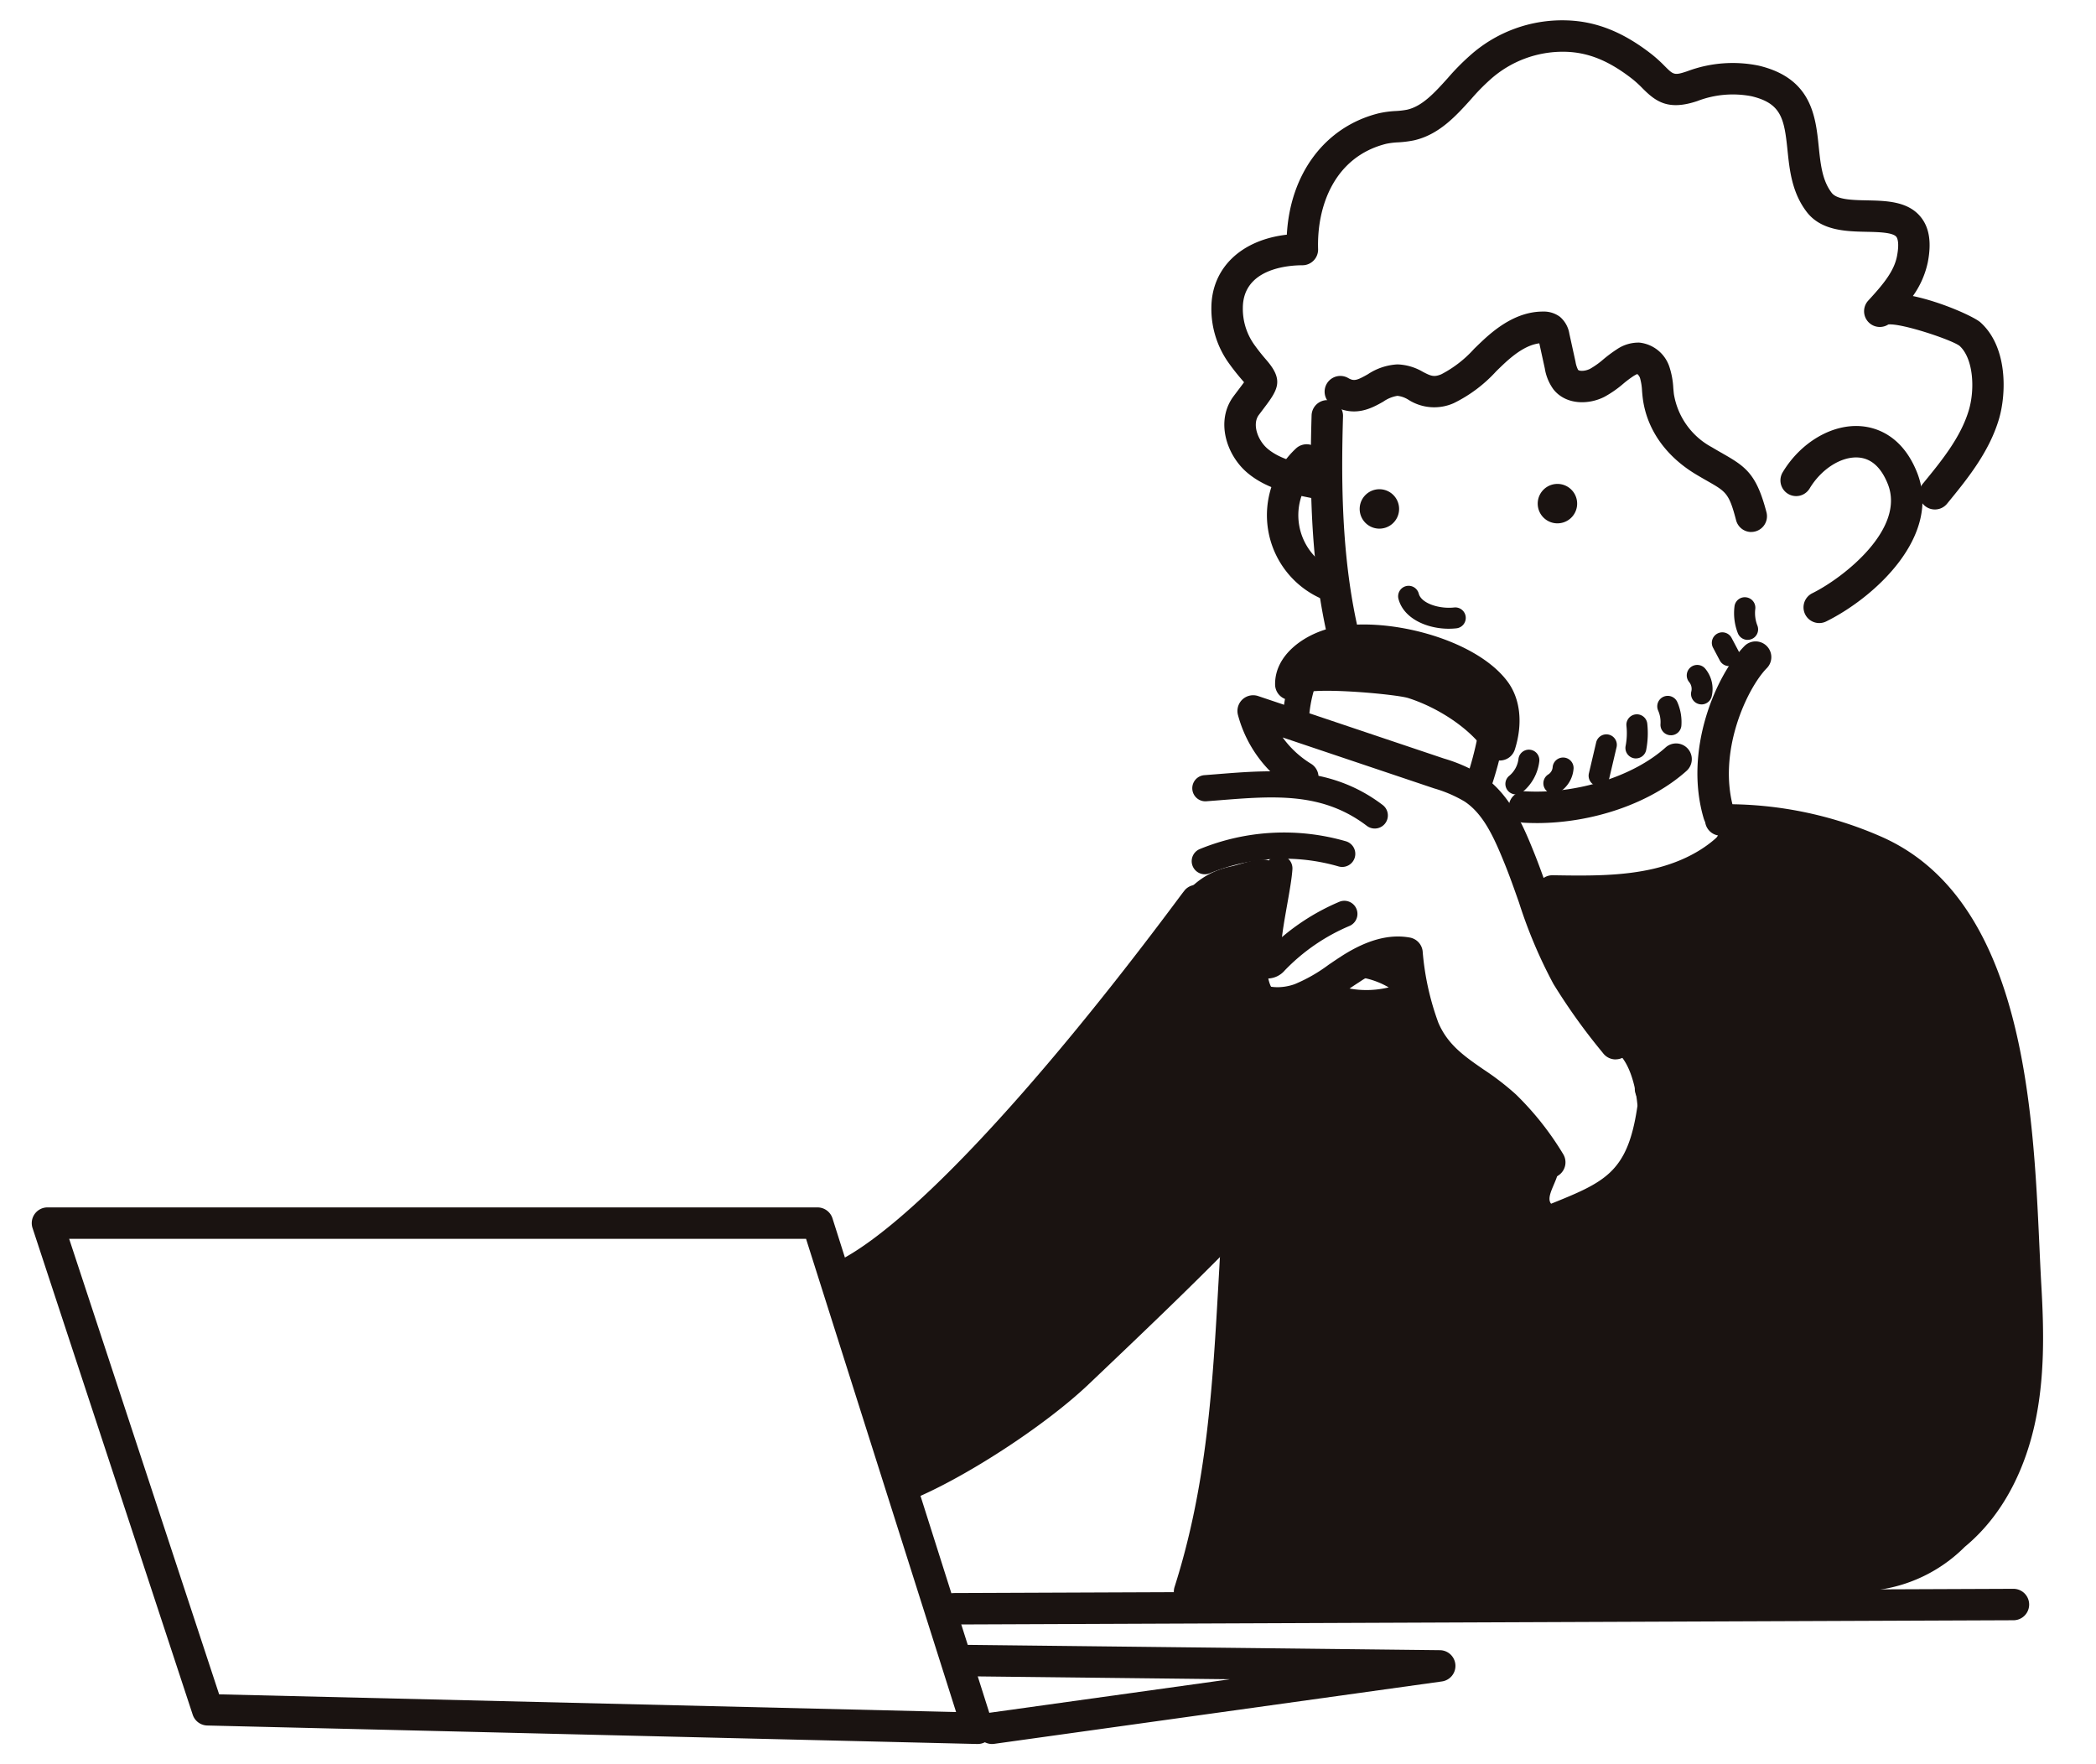 <svg xmlns="http://www.w3.org/2000/svg" xmlns:xlink="http://www.w3.org/1999/xlink" width="297" height="250" viewBox="0 0 297 250">
  <defs>
    <clipPath id="clip-path">
      <rect id="長方形_41" data-name="長方形 41" width="297" height="250" transform="translate(525 108)" fill="#231815" stroke="#707070" stroke-width="1"/>
    </clipPath>
    <clipPath id="clip-path-2">
      <rect id="長方形_1205" data-name="長方形 1205" width="285" height="244.243" fill="none"/>
    </clipPath>
  </defs>
  <g id="job_2" transform="translate(-525 -108)" clip-path="url(#clip-path)">
    <g id="グループ_2524" data-name="グループ 2524" transform="translate(529.5 110.878)">
      <g id="グループ_2523" data-name="グループ 2523" clip-path="url(#clip-path-2)">
        <path id="パス_21600" data-name="パス 21600" d="M103.964,138.085c-5.193,5.723-11.639,9.747-16.258,12.325,3.211,10.138,7.093,26.52,8.548,30.156,16.586-5.674,32.864-21.323,47.283-36.225-.335,16.1-1.637,37.633-7.42,52.665,4.8,0,83.654,1.6,90.346,1.309.728-.436.982-.2,1.456-2.328,10.766.437,18.691-7.55,21.241-11.347,10.88-16.209,6.547-66.342-3.2-83.509-6.933-12.211-29.981-15.262-33.787-14.577,1.053,6.576-18.428,12.9-27.316,10.5,3.5,9.612,5.714,15.462,12.948,22.7,2.619,2.619,3.347,10.01,2.036,13.239-1.493,3.679-5.7,8.675-9.666,8.566-4.592-.127-.682-3.6-.955-5.947-.4-3.486-4.7-7.473-8.678-10.687-8.2-6.625-12.853-10.479-12.853-14.627a22.008,22.008,0,0,1-5.537,1.862c-2.426.418-3.728-.221-5.887-.964-1.764-.608-3.451,1.4-5.509.938-2.222-.495-3.03-3.1-2.726-5.087.636-4.162,1.532-8.508,1.275-12.77-.216-3.6-4.106-1.646-6.5-1.138-9.636,2.047-9.651,12.857-15.271,19.05-6.547,7.216-16.96,18.737-23.569,25.9" transform="translate(27.134 26.749)" fill="#1a1311"/>
        <path id="パス_21601" data-name="パス 21601" d="M87.651,151.648a2.228,2.228,0,0,1-.872-4.278c9.785-4.157,28.281-23.652,49.477-52.147.466-.625.74-.964.77-.994a2.227,2.227,0,0,1,3.309,2.976c-.072.093-.244.325-.5.676-10.4,13.974-36.2,47.169-51.31,53.589a2.222,2.222,0,0,1-.869.178" transform="translate(26.427 28.944)" fill="#1a1311"/>
        <path id="パス_21602" data-name="パス 21602" d="M134.036,204.5h-.054L24.869,201.88a2.227,2.227,0,0,1-2.062-1.531L.111,131.389a2.228,2.228,0,0,1,2.116-2.923H111.341a2.227,2.227,0,0,1,2.122,1.554l22.7,71.579a2.227,2.227,0,0,1-2.122,2.9m-107.49-7.035,104.425,2.506-21.26-67.05H5.3Z" transform="translate(0 39.743)" fill="#1a1311"/>
        <path id="パス_21603" data-name="パス 21603" d="M105.453,189.856a2.227,2.227,0,0,1-.305-4.434l34.02-4.741-37.965-.428a2.227,2.227,0,0,1,.024-4.453h.026l67.65.762a2.226,2.226,0,0,1,.281,4.431l-63.421,8.84a2.278,2.278,0,0,1-.31.022" transform="translate(30.628 54.387)" fill="#1a1311"/>
        <path id="パス_21604" data-name="パス 21604" d="M100.354,174.795a2.227,2.227,0,0,1-.009-4.454l150.09-.6a2.227,2.227,0,0,1,.018,4.454l-150.09.6Z" transform="translate(30.357 52.513)" fill="#1a1311"/>
        <path id="パス_21605" data-name="パス 21605" d="M163.792,89.539q-.919,0-1.832-.051a2.227,2.227,0,1,1,.247-4.447c7.267.4,15.257-2.094,19.85-6.216a2.227,2.227,0,1,1,2.975,3.315c-5.108,4.584-13.281,7.4-21.241,7.4" transform="translate(49.455 24.21)" fill="#1a1311"/>
        <path id="パス_21606" data-name="パス 21606" d="M143.234,77.514a2.228,2.228,0,0,1-2.156-1.677c-.357-1.4-.678-2.879-.981-4.521-1.831-9.924-1.8-20.225-1.567-28.089a2.228,2.228,0,0,1,4.453.131c-.24,8.118-.25,17.694,1.494,27.148.284,1.544.585,2.928.917,4.229a2.229,2.229,0,0,1-2.159,2.778" transform="translate(42.822 12.704)" fill="#1a1311"/>
        <path id="パス_21607" data-name="パス 21607" d="M155.046,67.272c-3.1,0-6.362-1.432-7.116-4.168a1.485,1.485,0,1,1,2.862-.79c.386,1.4,2.971,2.18,5.027,1.944a1.485,1.485,0,0,1,.34,2.95,9.788,9.788,0,0,1-1.113.063" transform="translate(45.748 18.941)" fill="#1a1311"/>
        <path id="パス_21608" data-name="パス 21608" d="M194.738,71.827a2.228,2.228,0,0,1-.989-4.224c4.422-2.185,13.256-9.12,10.7-15.491-.936-2.339-2.327-3.6-4.132-3.741-2.435-.192-5.277,1.611-6.941,4.384a2.226,2.226,0,1,1-3.818-2.291c2.54-4.234,6.991-6.868,11.113-6.532,2.045.164,5.791,1.228,7.914,6.523,3.6,8.989-5.977,17.739-12.862,21.142a2.233,2.233,0,0,1-.986.23" transform="translate(58.545 13.582)" fill="#1a1311"/>
        <path id="パス_21609" data-name="パス 21609" d="M149.284,53.748a2.793,2.793,0,1,1-2.577-2.995,2.793,2.793,0,0,1,2.577,2.995" transform="translate(44.458 15.699)" fill="#1a1311"/>
        <path id="パス_21610" data-name="パス 21610" d="M168.553,53.173a2.794,2.794,0,1,1-2.577-2.995,2.793,2.793,0,0,1,2.577,2.995" transform="translate(50.419 15.521)" fill="#1a1311"/>
        <path id="パス_21611" data-name="パス 21611" d="M142.215,67.931a2.218,2.218,0,0,1-.909-.2A12.927,12.927,0,0,1,137.8,46.462a2.227,2.227,0,0,1,3.027,3.267,8.471,8.471,0,0,0,2.3,13.942,2.227,2.227,0,0,1-.911,4.259" transform="translate(41.354 14.19)" fill="#1a1311"/>
        <path id="パス_21612" data-name="パス 21612" d="M183.281,93.888a2.228,2.228,0,0,1-2.134-1.6c-2.862-9.7,1.735-20.287,5.743-24.388a2.227,2.227,0,1,1,3.186,3.112c-2.741,2.8-7.069,11.839-4.657,20.015a2.227,2.227,0,0,1-1.506,2.767,2.251,2.251,0,0,1-.631.092" transform="translate(55.765 20.799)" fill="#1a1311"/>
        <path id="パス_21613" data-name="パス 21613" d="M184.062,124.643a2.227,2.227,0,0,1-1.752-.851l-.2-.249a85.174,85.174,0,0,1-6.864-9.6,67.956,67.956,0,0,1-4.87-11.519c-.676-1.914-1.313-3.724-2.011-5.45-1.536-3.8-3.026-7.1-5.7-8.875a18.5,18.5,0,0,0-4.314-1.858l-21.468-7.219a13.869,13.869,0,0,0,4.018,3.725,2.227,2.227,0,1,1-2.324,3.8,17.908,17.908,0,0,1-8.033-10.732,2.226,2.226,0,0,1,2.868-2.658l26.359,8.862a22.152,22.152,0,0,1,5.364,2.374c4.033,2.687,5.955,7.441,7.357,10.912.735,1.82,1.419,3.761,2.082,5.637A64.946,64.946,0,0,0,179.1,111.7a82.106,82.106,0,0,0,6.514,9.087l.2.249a2.227,2.227,0,0,1-1.749,3.6" transform="translate(40.368 22.596)" fill="#1a1311"/>
        <path id="パス_21614" data-name="パス 21614" d="M211.625,157.073a2.227,2.227,0,0,1-2.064-1.388c-3.112-7.636-11.733-15.08-18.9-20.714A100.554,100.554,0,0,1,174,117.584a2.228,2.228,0,1,1,3.5-2.752,96.305,96.305,0,0,0,15.919,16.638c8.066,6.344,16.78,13.981,20.266,22.536a2.227,2.227,0,0,1-2.061,3.068" transform="translate(53.682 35.263)" fill="#1a1311"/>
        <path id="パス_21615" data-name="パス 21615" d="M175.017,133.374a2.225,2.225,0,0,1-1.887-1.042,37.9,37.9,0,0,0-5.959-7.552,33.708,33.708,0,0,0-4.064-3.118c-3.017-2.085-6.138-4.24-7.978-8.548a35.968,35.968,0,0,1-2.307-9.471,11.806,11.806,0,0,0-4.765,1.946c-.631.4-1.249.82-1.868,1.243a26.17,26.17,0,0,1-5.787,3.252c-3.891,1.413-7.911.7-10.241-1.812a2.227,2.227,0,0,1,3.266-3.03c1.257,1.355,3.709,1.291,5.456.656a22.447,22.447,0,0,0,4.8-2.746c.663-.452,1.325-.9,2-1.33,3.512-2.217,6.62-3.043,9.5-2.524A2.223,2.223,0,0,1,157,101.209a38.265,38.265,0,0,0,2.227,10.155c1.334,3.124,3.688,4.749,6.413,6.632a38.03,38.03,0,0,1,4.579,3.531,42.116,42.116,0,0,1,6.682,8.434,2.228,2.228,0,0,1-1.882,3.412" transform="translate(40.084 30.673)" fill="#1a1311"/>
        <path id="パス_21616" data-name="パス 21616" d="M209.115,196.352a21.458,21.458,0,0,1-5.037-.613c-11.147-2.689-18.517-11.727-24.822-21.089-1.185-1.761-2.422-3.55-3.678-5.364-5.286-7.638-10.751-15.534-14.149-23.819a2.228,2.228,0,0,1,1.207-2.9c.869-.36,1.7-.7,2.5-1.015,7.812-3.15,11.046-4.453,12.442-13.6a2.227,2.227,0,1,1,4.4.673c-1.779,11.661-7.11,13.809-15.18,17.061l-.36.145c3.255,7.13,8.1,14.133,12.8,20.928,1.266,1.829,2.515,3.634,3.712,5.409,5.8,8.618,12.5,16.914,22.172,19.249a16.689,16.689,0,0,0,15.714-4.475,2.328,2.328,0,0,1,.241-.228c4.081-3.332,7.1-8.654,8.5-14.983,1.326-6,1.19-12.364.846-18.348-.1-1.778-.189-3.694-.28-5.713-.842-18.444-2.113-46.319-19.665-54.119a49.871,49.871,0,0,0-21.019-4.257h-.043a2.227,2.227,0,0,1-.041-4.453,54.461,54.461,0,0,1,22.911,4.639c20.069,8.919,21.415,38.448,22.305,57.988.092,2,.178,3.9.28,5.658.361,6.3.5,13.037-.944,19.567-1.135,5.134-3.776,12.3-9.912,17.373a21.443,21.443,0,0,1-14.9,6.293" transform="translate(49.89 26.243)" fill="#1a1311"/>
        <path id="パス_21617" data-name="パス 21617" d="M165.167,74.265c1.673,2.239,1.463,5.265.707,7.644-2.324-3.767-7.48-7.215-12.351-8.761-1.694-.538-17.3-2.31-17.269.194-.034-2.755,2.932-5.023,6.234-5.821,6.953-1.68,18.795,1.55,22.68,6.745" transform="translate(42.152 20.751)" fill="#1a1311"/>
        <path id="パス_21618" data-name="パス 21618" d="M166.4,84.657a2.224,2.224,0,0,1-1.895-1.057c-1.931-3.129-6.508-6.34-11.13-7.808-1.773-.516-12.08-1.473-14.7-.761a2.225,2.225,0,0,1-1.87,1.058h-.026a2.224,2.224,0,0,1-2.226-2.2v-.008c-.046-4.172,4.083-7.073,7.939-8.005,7.363-1.776,20.341,1.366,24.985,7.576,1.834,2.452,2.215,5.969,1.046,9.651a2.227,2.227,0,0,1-1.85,1.536,2.393,2.393,0,0,1-.272.016M143.1,70.326a68.735,68.735,0,0,1,11.627,1.222,29.014,29.014,0,0,1,9.6,5.286,3.811,3.811,0,0,0-.418-.712c-3.207-4.291-14.059-7.439-20.372-5.913-.148.035-.3.075-.441.118" transform="translate(41.626 20.228)" fill="#1a1311"/>
        <path id="パス_21619" data-name="パス 21619" d="M151.447,89.379A1.84,1.84,0,0,1,150.326,89c-6.306-4.794-13.105-4.249-20.983-3.62l-1.757.137a1.855,1.855,0,1,1-.28-3.7l1.743-.137c7.909-.632,16.088-1.286,23.522,4.365a1.856,1.856,0,0,1-1.123,3.334" transform="translate(38.854 25.144)" fill="#1a1311"/>
        <path id="パス_21620" data-name="パス 21620" d="M127.385,93.811a1.856,1.856,0,0,1-.706-3.573,31.547,31.547,0,0,1,20.667-1.11,1.856,1.856,0,1,1-1.033,3.565,27.823,27.823,0,0,0-18.225.979,1.853,1.853,0,0,1-.7.139" transform="translate(38.834 27.192)" fill="#1a1311"/>
        <path id="パス_21621" data-name="パス 21621" d="M145.889,109.931a17.443,17.443,0,0,1-5.138-.816,1.856,1.856,0,0,1,1.067-3.555,13.391,13.391,0,0,0,7.325.287,11.593,11.593,0,0,0-3.641-1.368,1.856,1.856,0,1,1,.729-3.639c2.967.593,7.393,2.509,7.416,5.35.008.924-.431,2.57-3.458,3.229a19.994,19.994,0,0,1-4.3.512" transform="translate(43.135 31.186)" fill="#1a1311"/>
        <path id="パス_21622" data-name="パス 21622" d="M157.065,86.122a1.856,1.856,0,0,1-1.758-2.449,46.552,46.552,0,0,0,1.521-5.7,1.856,1.856,0,0,1,3.64.728,50.586,50.586,0,0,1-1.645,6.158,1.857,1.857,0,0,1-1.758,1.264" transform="translate(48.017 23.661)" fill="#1a1311"/>
        <path id="パス_21623" data-name="パス 21623" d="M137.223,79.275h-.085a1.858,1.858,0,0,1-1.77-1.939,22.336,22.336,0,0,1,.965-5.553,1.856,1.856,0,1,1,3.547,1.093,18.577,18.577,0,0,0-.8,4.627,1.856,1.856,0,0,1-1.853,1.773" transform="translate(41.878 21.801)" fill="#1a1311"/>
        <path id="パス_21624" data-name="パス 21624" d="M200.372,62.755a2.23,2.23,0,0,1-2.154-1.664c-.994-3.808-1.4-4.042-4.073-5.565-.494-.282-1.04-.593-1.648-.96-4.293-2.586-6.958-6.419-7.507-10.793-.042-.339-.073-.682-.1-1.023a7.964,7.964,0,0,0-.28-1.791,1.232,1.232,0,0,0-.4-.593c-.009.018-.181.068-.524.284a15.768,15.768,0,0,0-1.472,1.106,15.371,15.371,0,0,1-2.638,1.834c-2.247,1.156-5.454,1.176-7.225-1.029a6.833,6.833,0,0,1-1.239-2.984l-.779-3.558c-1.545.2-3.157,1.156-5.087,2.975-.348.327-.691.661-1.036,1a20.01,20.01,0,0,1-6,4.5,6.8,6.8,0,0,1-6.4-.465,3.677,3.677,0,0,0-1.583-.571,4.82,4.82,0,0,0-2,.821c-1.628.922-4.087,2.314-7.2.517a2.227,2.227,0,0,1,2.225-3.859c.829.479,1.237.339,2.782-.534a8.38,8.38,0,0,1,4.194-1.4,7.572,7.572,0,0,1,3.614,1.061c1.089.559,1.545.791,2.621.331a16.455,16.455,0,0,0,4.636-3.6c.363-.354.724-.706,1.091-1.05,1.927-1.816,4.921-4.227,8.643-4.227a3.827,3.827,0,0,1,2.422.741,3.987,3.987,0,0,1,1.338,2.408l.868,3.952a3.951,3.951,0,0,0,.357,1.144c.166.208.977.241,1.719-.14a11.663,11.663,0,0,0,1.867-1.333,19.463,19.463,0,0,1,1.905-1.417,5.443,5.443,0,0,1,3.214-.957,5.042,5.042,0,0,1,4.289,3.581,11.5,11.5,0,0,1,.508,2.864c.025.284.05.57.084.852a10.467,10.467,0,0,0,5.384,7.529c.577.347,1.093.642,1.559.907,3.264,1.863,4.766,2.913,6.175,8.308a2.23,2.23,0,0,1-2.155,2.79" transform="translate(43.285 9.753)" fill="#1a1311"/>
        <path id="パス_21625" data-name="パス 21625" d="M186.141,68.475a1.484,1.484,0,0,1-1.383-.944,7.81,7.81,0,0,1-.477-3.793,1.468,1.468,0,0,1,1.656-1.291,1.484,1.484,0,0,1,1.29,1.656,4.841,4.841,0,0,0,.3,2.345,1.485,1.485,0,0,1-.842,1.923,1.457,1.457,0,0,1-.541.1" transform="translate(56.993 19.315)" fill="#1a1311"/>
        <path id="パス_21626" data-name="パス 21626" d="M184.263,71.018a1.486,1.486,0,0,1-1.315-.792l-.96-1.815a1.485,1.485,0,1,1,2.627-1.387l.96,1.815a1.485,1.485,0,0,1-.619,2.006,1.467,1.467,0,0,1-.693.173" transform="translate(56.249 20.49)" fill="#1a1311"/>
        <path id="パス_21627" data-name="パス 21627" d="M181.194,75.354a1.445,1.445,0,0,1-.364-.046,1.486,1.486,0,0,1-1.078-1.8,1.507,1.507,0,0,0-.3-1.307,1.484,1.484,0,0,1,2.265-1.918,4.5,4.5,0,0,1,.915,3.952,1.487,1.487,0,0,1-1.439,1.122" transform="translate(55.408 21.58)" fill="#1a1311"/>
        <path id="パス_21628" data-name="パス 21628" d="M177.85,78.689c-.035,0-.072,0-.107,0a1.484,1.484,0,0,1-1.375-1.587,4.054,4.054,0,0,0-.331-1.91,1.484,1.484,0,1,1,2.716-1.2,7,7,0,0,1,.577,3.321,1.485,1.485,0,0,1-1.48,1.379" transform="translate(54.421 22.616)" fill="#1a1311"/>
        <path id="パス_21629" data-name="パス 21629" d="M173.951,81.355a1.5,1.5,0,0,1-.283-.027,1.484,1.484,0,0,1-1.176-1.739,9.535,9.535,0,0,0,.118-2.841,1.484,1.484,0,1,1,2.951-.321,12.48,12.48,0,0,1-.154,3.725,1.485,1.485,0,0,1-1.456,1.2" transform="translate(53.355 23.235)" fill="#1a1311"/>
        <path id="パス_21630" data-name="パス 21630" d="M169.968,84.621a1.518,1.518,0,0,1-.34-.039,1.486,1.486,0,0,1-1.106-1.786l1.029-4.379a1.484,1.484,0,1,1,2.89.68l-1.028,4.379a1.486,1.486,0,0,1-1.444,1.146" transform="translate(52.123 23.905)" fill="#1a1311"/>
        <path id="パス_21631" data-name="パス 21631" d="M165.071,84.922a1.485,1.485,0,0,1-.779-2.75,1.334,1.334,0,0,0,.609-1.012,1.485,1.485,0,0,1,2.964.186,4.313,4.313,0,0,1-2.018,3.356,1.481,1.481,0,0,1-.776.22" transform="translate(50.608 24.678)" fill="#1a1311"/>
        <path id="パス_21632" data-name="パス 21632" d="M160.96,85.269a1.485,1.485,0,0,1-.937-2.637,3.677,3.677,0,0,0,1.305-2.386,1.485,1.485,0,0,1,2.951.338,6.62,6.62,0,0,1-2.384,4.352,1.476,1.476,0,0,1-.935.333" transform="translate(49.337 24.419)" fill="#1a1311"/>
        <path id="パス_21633" data-name="パス 21633" d="M168.94,99.174c-1.307,0-2.607-.022-3.9-.043a2.227,2.227,0,0,1,.037-4.453h.038c4.853.079,9.871.162,14.541-.974,4.97-1.209,8.895-3.741,11.051-7.13a2.227,2.227,0,1,1,3.757,2.392c-2.776,4.364-7.661,7.584-13.755,9.066a49.516,49.516,0,0,1-11.771,1.142" transform="translate(50.382 26.464)" fill="#1a1311"/>
        <path id="パス_21634" data-name="パス 21634" d="M94.76,169.738a2.227,2.227,0,0,1-.821-4.3c7.169-2.84,18.229-10.013,24.153-15.661l1.9-1.807c5.862-5.587,11.926-11.364,17.7-17.231a2.227,2.227,0,1,1,3.174,3.124c-5.828,5.918-11.918,11.721-17.806,17.332l-1.893,1.8c-6.264,5.973-17.98,13.566-25.586,16.579a2.211,2.211,0,0,1-.82.157" transform="translate(28.627 40.242)" fill="#1a1311"/>
        <path id="パス_21635" data-name="パス 21635" d="M125.819,187.4a2.229,2.229,0,0,1-2.121-2.9c4.6-14.438,5.395-28.477,6.235-43.339.33-5.844.67-11.884,1.264-17.966a2.226,2.226,0,1,1,4.431.432c-.581,5.99-.92,11.986-1.248,17.784-.856,15.152-1.664,29.465-6.439,44.441a2.227,2.227,0,0,1-2.121,1.552" transform="translate(38.236 37.49)" fill="#1a1311"/>
        <path id="パス_21636" data-name="パス 21636" d="M189.417,134.031l-.1,0a2.226,2.226,0,0,1-2.128-2.322,48.933,48.933,0,0,1,2.519-13.506,2.226,2.226,0,0,1,4.219,1.422,44.581,44.581,0,0,0-2.289,12.278,2.228,2.228,0,0,1-2.223,2.13" transform="translate(57.911 36.098)" fill="#1a1311"/>
        <path id="パス_21637" data-name="パス 21637" d="M230.179,69.314a2.226,2.226,0,0,1-1.72-3.639c2.636-3.216,5.362-6.543,6.519-10.4.906-3.021.659-7.38-1.319-9.158-1.215-.888-8.177-3.2-10.074-3.022a2.228,2.228,0,0,1-2.853-3.376c2.047-2.225,3.644-4.1,4.071-6.273.386-1.988.03-2.621-.088-2.769-.509-.631-2.574-.674-4.232-.708-2.856-.06-6.409-.134-8.465-2.816-2.107-2.75-2.435-5.954-2.727-8.782-.457-4.431-.864-6.606-5.1-7.613a13.987,13.987,0,0,0-7.659.678c-4.147,1.4-5.908.075-7.78-1.8a15.422,15.422,0,0,0-1.406-1.29c-3.338-2.614-6.285-3.813-9.558-3.888a15.379,15.379,0,0,0-10.657,3.978,29.325,29.325,0,0,0-2.64,2.7c-2.145,2.383-4.578,5.086-8.153,5.879a15.444,15.444,0,0,1-2.227.278,10.3,10.3,0,0,0-1.693.209c-7.387,1.863-9.823,8.922-9.638,14.907a2.225,2.225,0,0,1-2.223,2.3c-1.975,0-8.419.444-8.441,6.044a8.76,8.76,0,0,0,1.764,5.408c.651.9,1.184,1.519,1.611,2.016,2.426,2.824,1.631,4.126-.4,6.8l-.711.944c-.981,1.312-.148,3.613,1.252,4.792,1.863,1.571,4.667,2.13,7.139,2.624a2.227,2.227,0,0,1-.872,4.368c-2.849-.57-6.4-1.277-9.138-3.586-2.97-2.5-4.559-7.368-1.95-10.863l.731-.97c.268-.354.542-.715.746-1-.059-.071-.12-.141-.178-.209-.456-.529-1.08-1.256-1.841-2.307a13.2,13.2,0,0,1-2.611-8.037c.025-5.643,4.237-9.621,10.692-10.357.471-8.646,5.4-15.28,12.976-17.189a13.891,13.891,0,0,1,2.463-.334,11.47,11.47,0,0,0,1.584-.185c2.184-.483,3.944-2.439,5.807-4.509a33.041,33.041,0,0,1,3.069-3.12A19.582,19.582,0,0,1,177.887.006c4.237.1,8.115,1.634,12.2,4.836a19.764,19.764,0,0,1,1.81,1.646c1.248,1.249,1.347,1.35,3.208.725a18.325,18.325,0,0,1,10.11-.79c7.5,1.781,8.059,7.164,8.506,11.49.253,2.458.492,4.779,1.833,6.53.752.982,2.921,1.028,5.02,1.071,2.717.056,5.8.12,7.607,2.366,1.214,1.507,1.539,3.606.991,6.417a12.726,12.726,0,0,1-2.113,4.773c4.128.856,8.722,2.964,9.578,3.734,3.888,3.5,3.688,10.137,2.606,13.748-1.413,4.715-4.562,8.557-7.342,11.948a2.221,2.221,0,0,1-1.723.814" transform="translate(39.492 0)" fill="#1a1311"/>
        <path id="パス_21638" data-name="パス 21638" d="M134.361,106.295a2.391,2.391,0,0,1-1.347-.414,2.073,2.073,0,0,1-.69-2.669,2.356,2.356,0,0,1,2.331-1.29,31.467,31.467,0,0,1,9.778-6.5,1.856,1.856,0,0,1,1.435,3.423,27.658,27.658,0,0,0-9.19,6.312,3.236,3.236,0,0,1-2.316,1.139" transform="translate(40.866 29.475)" fill="#1a1311"/>
        <path id="パス_21639" data-name="パス 21639" d="M134.287,104.178c-.05,0-.1,0-.151-.005a1.856,1.856,0,0,1-1.7-2c.115-1.423.465-3.407.805-5.327.32-1.81.651-3.681.718-4.748a1.856,1.856,0,0,1,3.706.232c-.08,1.275-.414,3.163-.769,5.163-.325,1.834-.66,3.729-.759,4.976a1.857,1.857,0,0,1-1.848,1.707" transform="translate(40.969 27.955)" fill="#1a1311"/>
      </g>
    </g>
  </g>
</svg>
